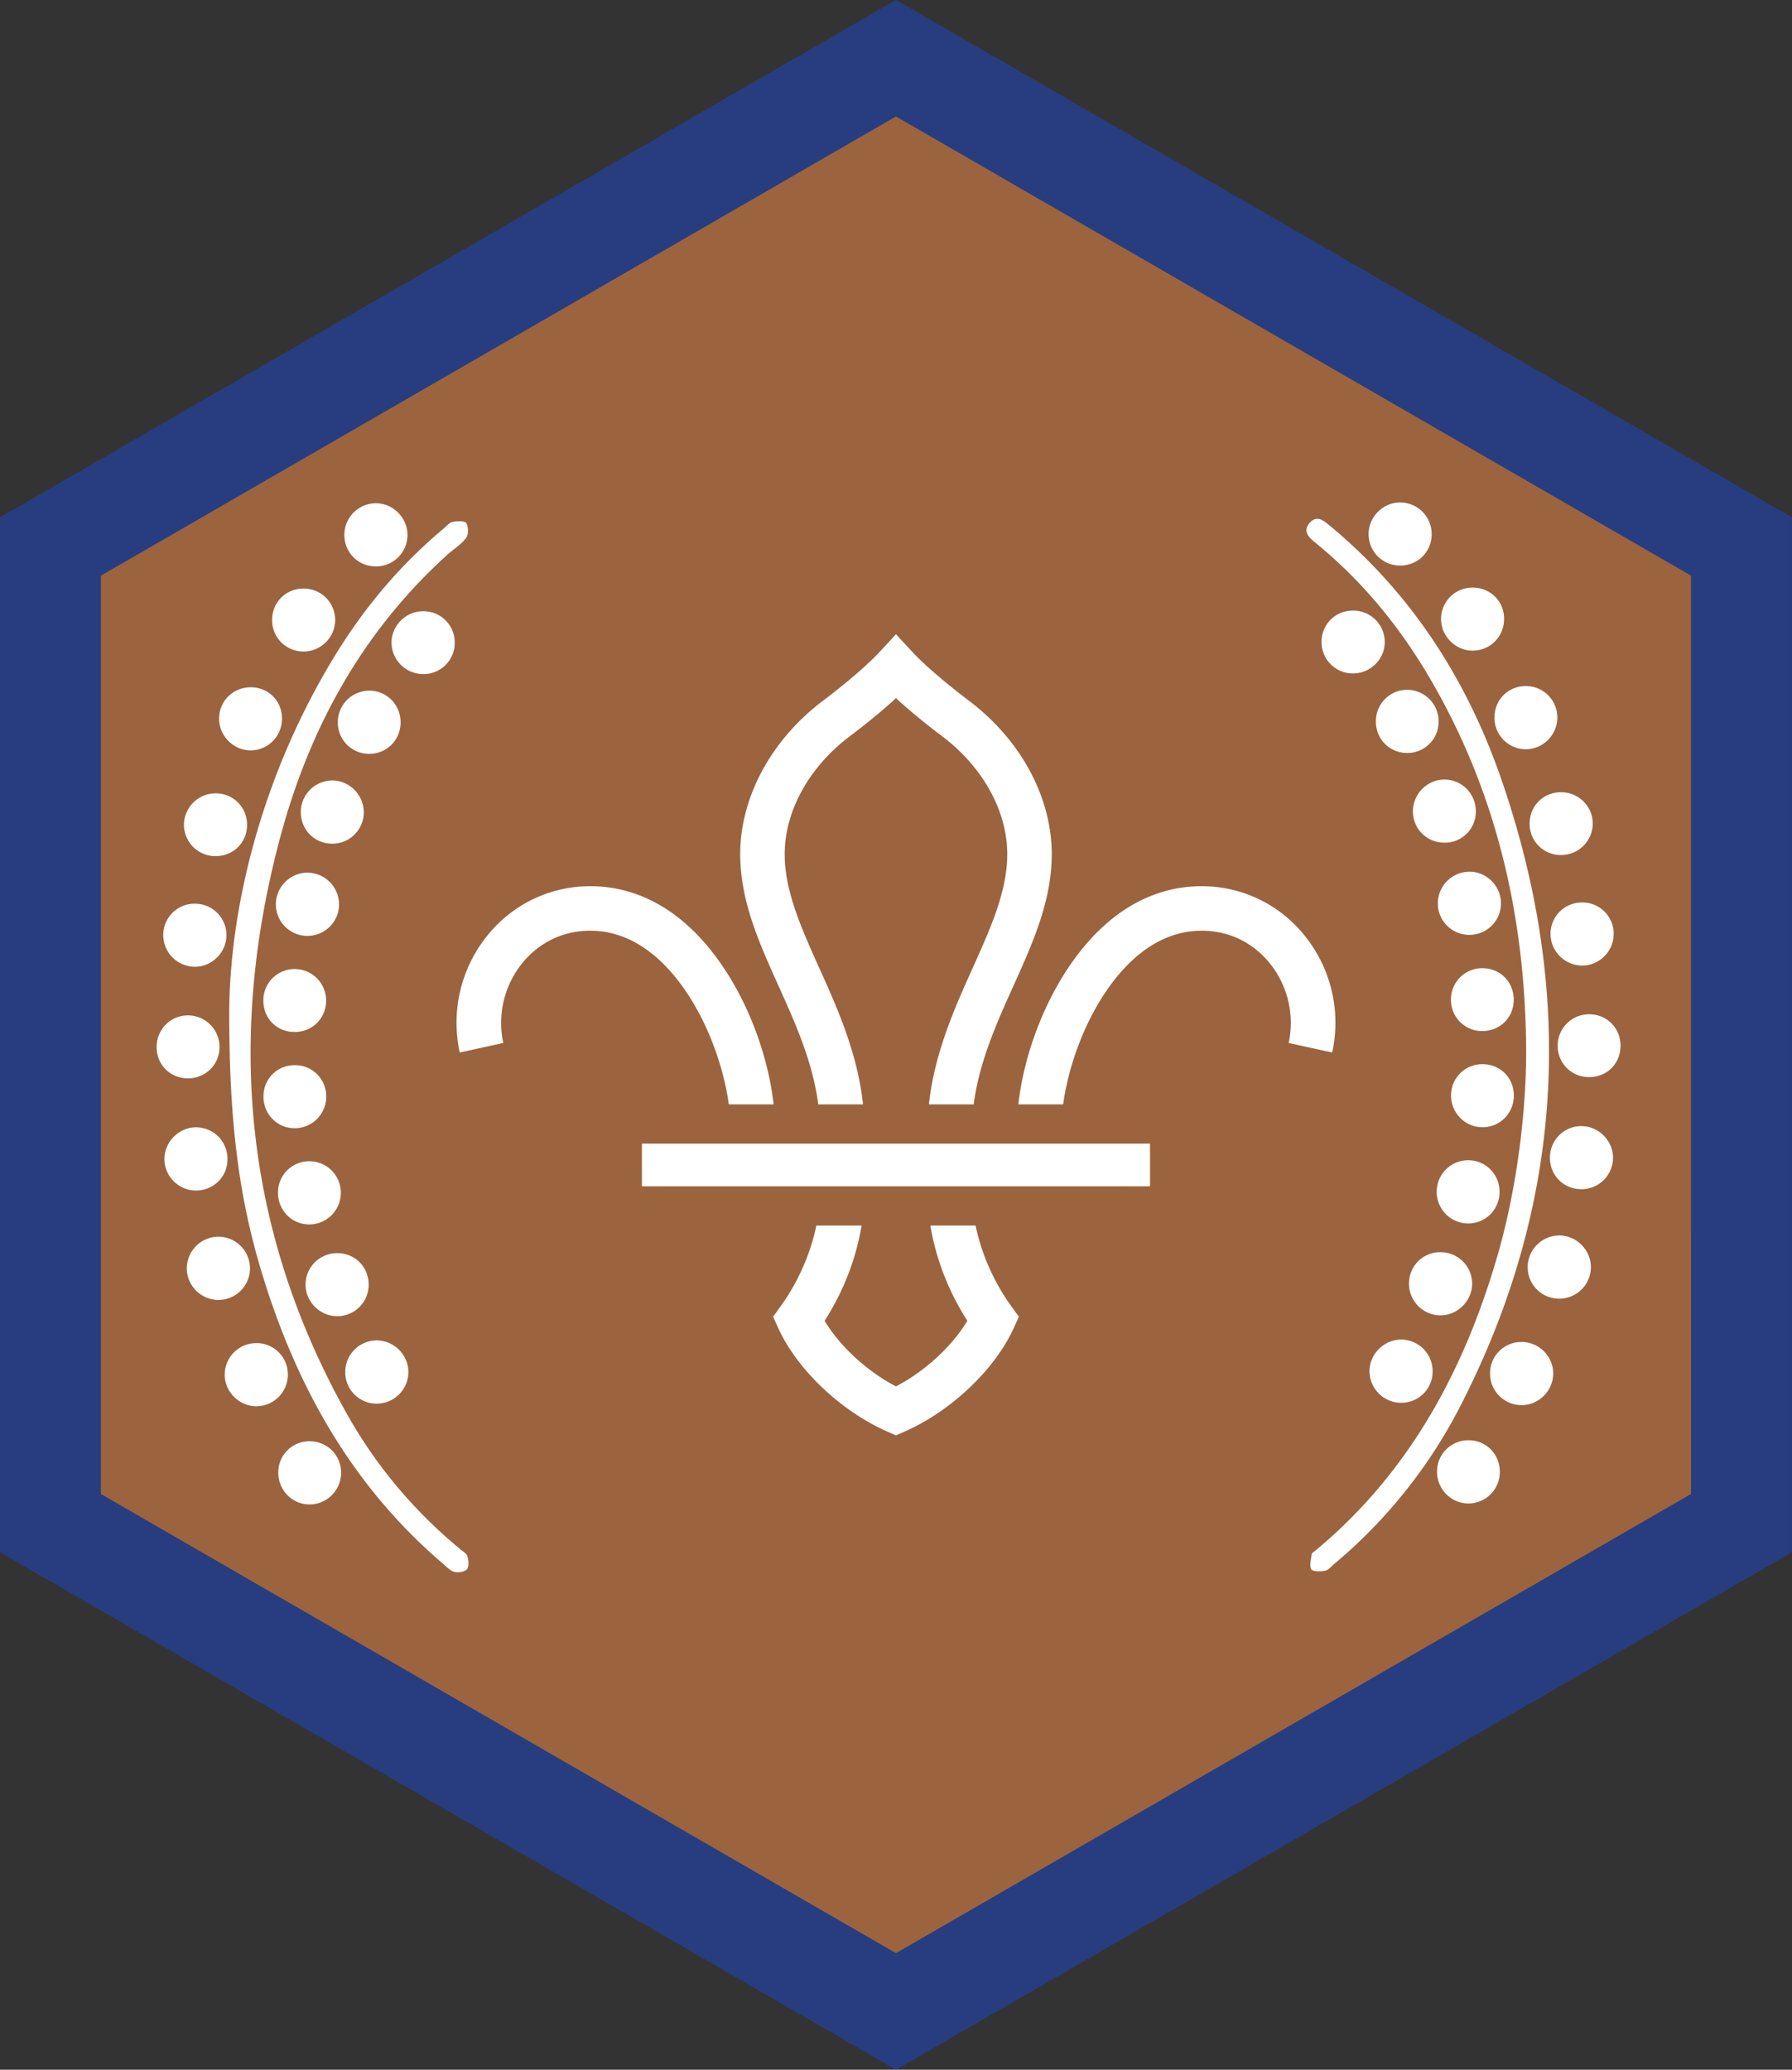 <ns0:svg xmlns:ns0="http://www.w3.org/2000/svg" height="157.107" viewBox="0 0 136.067 157.107" width="136.067"><ns0:rect x="0" y="0" width="136.067" height="157.107" fill="#333333" stroke="none"/><ns0:path d="M68.031 152.685l64.199-37.07.002-74.128-64.2-37.067L3.83 41.487v74.128l64.201 37.07" fill="#9b643e" /><ns0:path d="M0 39.274v78.555l68.031 39.278 68.029-39.279.003-78.554L68.03-.006zm68.031 108.987L7.66 113.406V43.698L68.03 8.841l60.373 34.857-.003 69.707-60.37 34.856" fill="#273d80" /><ns0:path d="M52.244 75.497c1.863 2.854 2.8 6.12 3.094 8.336h3.4c-.285-2.707-1.377-6.674-3.665-10.181-2.72-4.172-6.264-6.38-10.244-6.381h-.024a9.979 9.979 0 0 0-7.797 3.744 10.498 10.498 0 0 0-2.096 8.878l3.299-.722a7.235 7.235 0 0 1 1.424-6.036c1.296-1.604 3.13-2.487 5.171-2.487h.017c3.522.002 5.98 2.638 7.421 4.85M76.79 99.157c-1.323-1.829-2.287-4.02-2.711-6.127h-3.433c.265 1.645.964 4.362 2.805 7.228-1.154 1.932-3.225 3.84-5.416 4.98l-.004-.003c0 .002-.002.002-.003.003-2.191-1.14-4.262-3.048-5.416-4.98 1.842-2.866 2.541-5.583 2.804-7.228h-3.432c-.425 2.108-1.388 4.298-2.71 6.127l-.574.799.41.894c1.433 3.127 4.744 6.265 8.237 7.805l.68.3.004-.002.005.003.68-.301c3.493-1.54 6.804-4.678 8.238-7.805l.41-.894-.574-.799M83.818 75.497c-1.862 2.854-2.8 6.12-3.092 8.336h-3.4c.284-2.707 1.377-6.674 3.664-10.181 2.72-4.172 6.263-6.38 10.244-6.381h.024a9.979 9.979 0 0 1 7.797 3.744 10.502 10.502 0 0 1 2.097 8.878l-3.3-.722a7.233 7.233 0 0 0-1.424-6.036c-1.296-1.604-3.13-2.487-5.17-2.487h-.018c-3.522.002-5.98 2.638-7.422 4.85M62.13 83.833h3.4c-.424-3.918-1.961-7.331-3.324-10.356-1.36-3.016-2.643-5.867-2.625-8.707.028-3.267 1.89-6.596 4.984-8.912.542-.408 2.082-1.59 3.466-2.861 1.385 1.271 2.925 2.453 3.467 2.86 3.093 2.317 4.956 5.646 4.984 8.913.019 2.84-1.265 5.691-2.626 8.707-1.362 3.025-2.898 6.438-3.323 10.356h3.4c.42-3.236 1.733-6.146 3.004-8.968 1.514-3.362 2.945-6.539 2.923-10.12-.04-4.319-2.406-8.648-6.335-11.588-.463-.35-2.873-2.187-4.259-3.679l-1.235-1.332-1.234 1.332c-1.386 1.492-3.795 3.328-4.26 3.679-3.927 2.94-6.295 7.27-6.334 11.588-.022 3.581 1.409 6.758 2.923 10.12 1.27 2.822 2.583 5.732 3.004 8.968M48.74 86.812v3.238h38.582v-3.238H48.74" fill="#fff" /><ns0:path d="M115.878 79.238c-.125-9.9-2.308-19.258-7.365-27.85-2.28-3.871-5.097-7.304-8.592-10.155-.509-.415-1.046-.871-.49-1.527.57-.67 1.116-.156 1.6.247 6.182 5.142 10.368 11.682 12.964 19.199 5.603 16.221 4.8 32.106-3.057 47.474a38.546 38.546 0 0 1-9.636 12.095c-.224.188-.44.466-.696.514-.343.067-.941.07-1.039-.112-.16-.297-.015-.764.03-1.156.01-.082.148-.152.233-.222 7.164-5.929 11.352-13.703 13.89-22.485 1.433-4.955 2.225-11.014 2.158-16.022" fill="#fff" /><ns0:path d="M108.78 104.06a2.374 2.374 0 0 1-2.413 2.423 2.408 2.408 0 0 1-2.38-2.363c-.018-1.326 1.102-2.448 2.43-2.434a2.395 2.395 0 0 1 2.362 2.374M111.604 70.963a2.39 2.39 0 0 1-2.43-2.414 2.417 2.417 0 0 1 2.367-2.381c1.33-.02 2.443 1.093 2.428 2.427a2.388 2.388 0 0 1-2.365 2.368M118.412 98.58a2.385 2.385 0 0 1-2.414-2.32 2.412 2.412 0 0 1 2.377-2.478c1.331-.01 2.44 1.11 2.419 2.442a2.393 2.393 0 0 1-2.382 2.355M113.14 104.213a2.379 2.379 0 0 1 2.381-2.346c1.344-.004 2.44 1.105 2.412 2.44-.027 1.29-1.107 2.352-2.394 2.355a2.398 2.398 0 0 1-2.399-2.449M120.141 68.506a2.372 2.372 0 0 1 2.386 2.34c.025 1.337-1.074 2.455-2.407 2.449a2.422 2.422 0 0 1-2.389-2.361 2.38 2.38 0 0 1 2.41-2.428M120.081 90.27c-1.365.004-2.416-1.06-2.393-2.429a2.384 2.384 0 0 1 2.372-2.36c1.329-.005 2.443 1.124 2.416 2.447a2.391 2.391 0 0 1-2.395 2.343M111.797 44.605c1.328-.012 2.373.987 2.41 2.302.038 1.358-1.012 2.464-2.36 2.482-1.324.018-2.444-1.106-2.426-2.434a2.376 2.376 0 0 1 2.376-2.35M109.41 95.053a2.395 2.395 0 0 1 2.37 2.365c.014 1.321-1.12 2.45-2.437 2.427a2.4 2.4 0 0 1-2.356-2.384 2.361 2.361 0 0 1 2.422-2.408M108.708 40.56c-.01 1.359-1.093 2.403-2.46 2.37a2.383 2.383 0 0 1-2.33-2.4c.006-1.33 1.145-2.432 2.47-2.388a2.4 2.4 0 0 1 2.32 2.417M100.348 48.776c-.025-1.364 1.032-2.433 2.396-2.43a2.393 2.393 0 0 1 2.4 2.336c.03 1.327-1.076 2.443-2.415 2.438a2.37 2.37 0 0 1-2.38-2.344M113.475 54.46c.004-1.324 1.017-2.359 2.333-2.382a2.385 2.385 0 0 1 2.441 2.398c-.005 1.336-1.131 2.435-2.458 2.398a2.389 2.389 0 0 1-2.316-2.414M112.06 61.615a2.346 2.346 0 0 1-2.36 2.35c-1.365.011-2.434-1.059-2.416-2.415.018-1.294 1.084-2.362 2.372-2.375 1.336-.014 2.42 1.085 2.404 2.44M112.547 80.78c1.325-.012 2.362.988 2.398 2.311.037 1.365-1.004 2.46-2.356 2.475-1.334.015-2.427-1.089-2.41-2.435a2.363 2.363 0 0 1 2.368-2.351M109.234 54.76a2.37 2.37 0 0 1-2.437 2.397c-1.312-.027-2.325-1.066-2.328-2.389 0-1.358 1.088-2.436 2.43-2.404a2.392 2.392 0 0 1 2.335 2.397M113.86 90.511a2.38 2.38 0 0 1-2.37 2.36 2.395 2.395 0 0 1-2.4-2.443 2.387 2.387 0 0 1 2.485-2.353c1.305.051 2.306 1.12 2.285 2.436M123.046 79.358c.012 1.375-1.033 2.419-2.409 2.403a2.36 2.36 0 0 1-2.362-2.356 2.38 2.38 0 0 1 2.423-2.412c1.32.016 2.336 1.04 2.348 2.365M118.549 64.904c-1.322.01-2.369-1-2.403-2.313-.036-1.369 1.005-2.446 2.37-2.455 1.348-.01 2.447 1.089 2.42 2.42a2.4 2.4 0 0 1-2.387 2.348M112.565 73.495c1.364.002 2.4 1.07 2.372 2.446-.028 1.323-1.054 2.326-2.382 2.324a2.357 2.357 0 0 1-2.383-2.333 2.368 2.368 0 0 1 2.393-2.437M113.882 111.713a2.39 2.39 0 0 1-2.319 2.412c-1.333.035-2.445-1.055-2.449-2.399a2.374 2.374 0 0 1 2.436-2.398c1.313.023 2.33 1.064 2.332 2.385M17.408 76.606c.085-7.864 2.496-17.897 8.148-27.037 2.206-3.568 4.89-6.735 8.113-9.433.224-.187.438-.464.694-.517.345-.071.938-.088 1.044.094.169.289.174.879-.022 1.132-.392.51-.98.865-1.466 1.306-6.393 5.804-10.394 13.073-12.614 21.302-4.118 15.258-2.773 29.966 5.035 43.876 2.217 3.95 5.108 7.383 8.615 10.275.196.163.477.319.535.529.087.312.136.773-.032.98-.167.205-.655.284-.948.208-.326-.084-.604-.391-.88-.627-6.929-5.91-11.153-13.513-13.758-22.107-1.697-5.595-2.49-11.333-2.464-19.981M19.446 101.953a2.372 2.372 0 0 1 2.41 2.423 2.402 2.402 0 0 1-2.369 2.371c-1.328.012-2.445-1.112-2.424-2.437a2.4 2.4 0 0 1 2.383-2.357M14.825 68.598a2.383 2.383 0 0 1 2.368 2.363c.012 1.334-1.103 2.444-2.434 2.424a2.407 2.407 0 0 1-2.362-2.381 2.375 2.375 0 0 1 2.428-2.406" fill="#fff" /><ns0:path d="M23.28 71.04a2.393 2.393 0 0 1-2.33-2.513c.064-1.293 1.172-2.32 2.46-2.283a2.416 2.416 0 0 1 2.332 2.523 2.398 2.398 0 0 1-2.461 2.273M26.218 104.15a2.389 2.389 0 0 1 2.445-2.4c1.288.032 2.35 1.12 2.346 2.405a2.408 2.408 0 0 1-2.462 2.393 2.377 2.377 0 0 1-2.33-2.399M18.982 96.32a2.4 2.4 0 0 1-2.494 2.354 2.41 2.41 0 0 1-2.303-2.44 2.412 2.412 0 0 1 2.497-2.357 2.408 2.408 0 0 1 2.3 2.443M20.663 47.118c-.029-1.37 1.014-2.437 2.381-2.44a2.377 2.377 0 0 1 2.403 2.324c.036 1.333-1.057 2.452-2.396 2.454a2.373 2.373 0 0 1-2.388-2.338M28.52 42.993a2.362 2.362 0 0 1-2.372-2.35 2.402 2.402 0 0 1 2.408-2.442c1.283.009 2.363 1.083 2.384 2.37a2.386 2.386 0 0 1-2.42 2.422M14.746 90.365c-1.293-.07-2.313-1.187-2.258-2.476.056-1.333 1.23-2.398 2.544-2.311 1.35.09 2.333 1.232 2.233 2.596-.096 1.305-1.195 2.26-2.519 2.19M25.27 64.042c-1.364.021-2.431-1.034-2.428-2.4a2.395 2.395 0 0 1 2.338-2.397c1.324-.028 2.445 1.083 2.44 2.417a2.38 2.38 0 0 1-2.35 2.38M27.993 97.574a2.388 2.388 0 0 1-2.398 2.336c-1.331-.006-2.434-1.143-2.392-2.467.042-1.347 1.163-2.375 2.523-2.317 1.31.059 2.3 1.127 2.267 2.448M16.245 64.985c-1.299-.059-2.321-1.16-2.276-2.45a2.404 2.404 0 0 1 2.531-2.309c1.314.066 2.294 1.132 2.258 2.456-.036 1.36-1.136 2.367-2.513 2.303M20.004 83.207c.016-1.324 1.037-2.342 2.36-2.352a2.362 2.362 0 0 1 2.405 2.422 2.394 2.394 0 0 1-2.368 2.366c-1.346.012-2.414-1.073-2.397-2.436M22.35 78.337c-1.374-.012-2.392-1.076-2.353-2.459A2.368 2.368 0 0 1 22.4 73.56a2.386 2.386 0 0 1 2.36 2.476c-.04 1.315-1.084 2.312-2.41 2.3M21.412 54.53c.012 1.351-1.076 2.45-2.41 2.43-1.286-.018-2.348-1.089-2.365-2.384-.016-1.348 1.064-2.42 2.427-2.406 1.325.014 2.337 1.03 2.348 2.36M14.24 81.854c-1.33-.015-2.336-1.026-2.346-2.357-.01-1.362 1.065-2.44 2.413-2.42a2.397 2.397 0 0 1 2.36 2.377c.012 1.357-1.06 2.416-2.427 2.4M34.526 48.756a2.36 2.36 0 0 1-2.416 2.411 2.403 2.403 0 0 1-2.38-2.356c-.017-1.328 1.09-2.428 2.434-2.413a2.364 2.364 0 0 1 2.362 2.358M23.521 109.406a2.37 2.37 0 0 1 2.378 2.453 2.408 2.408 0 0 1-2.398 2.342c-1.334-.003-2.404-1.12-2.37-2.472a2.35 2.35 0 0 1 2.39-2.323M25.652 54.823a2.392 2.392 0 0 1 2.446-2.396c1.304.033 2.322 1.089 2.32 2.406-.003 1.363-1.083 2.422-2.44 2.39a2.374 2.374 0 0 1-2.326-2.4M23.536 88.15a2.384 2.384 0 0 1 2.34 2.497 2.4 2.4 0 0 1-2.437 2.298c-1.343-.028-2.383-1.147-2.33-2.505a2.367 2.367 0 0 1 2.427-2.29" fill="#fff" /></ns0:svg>